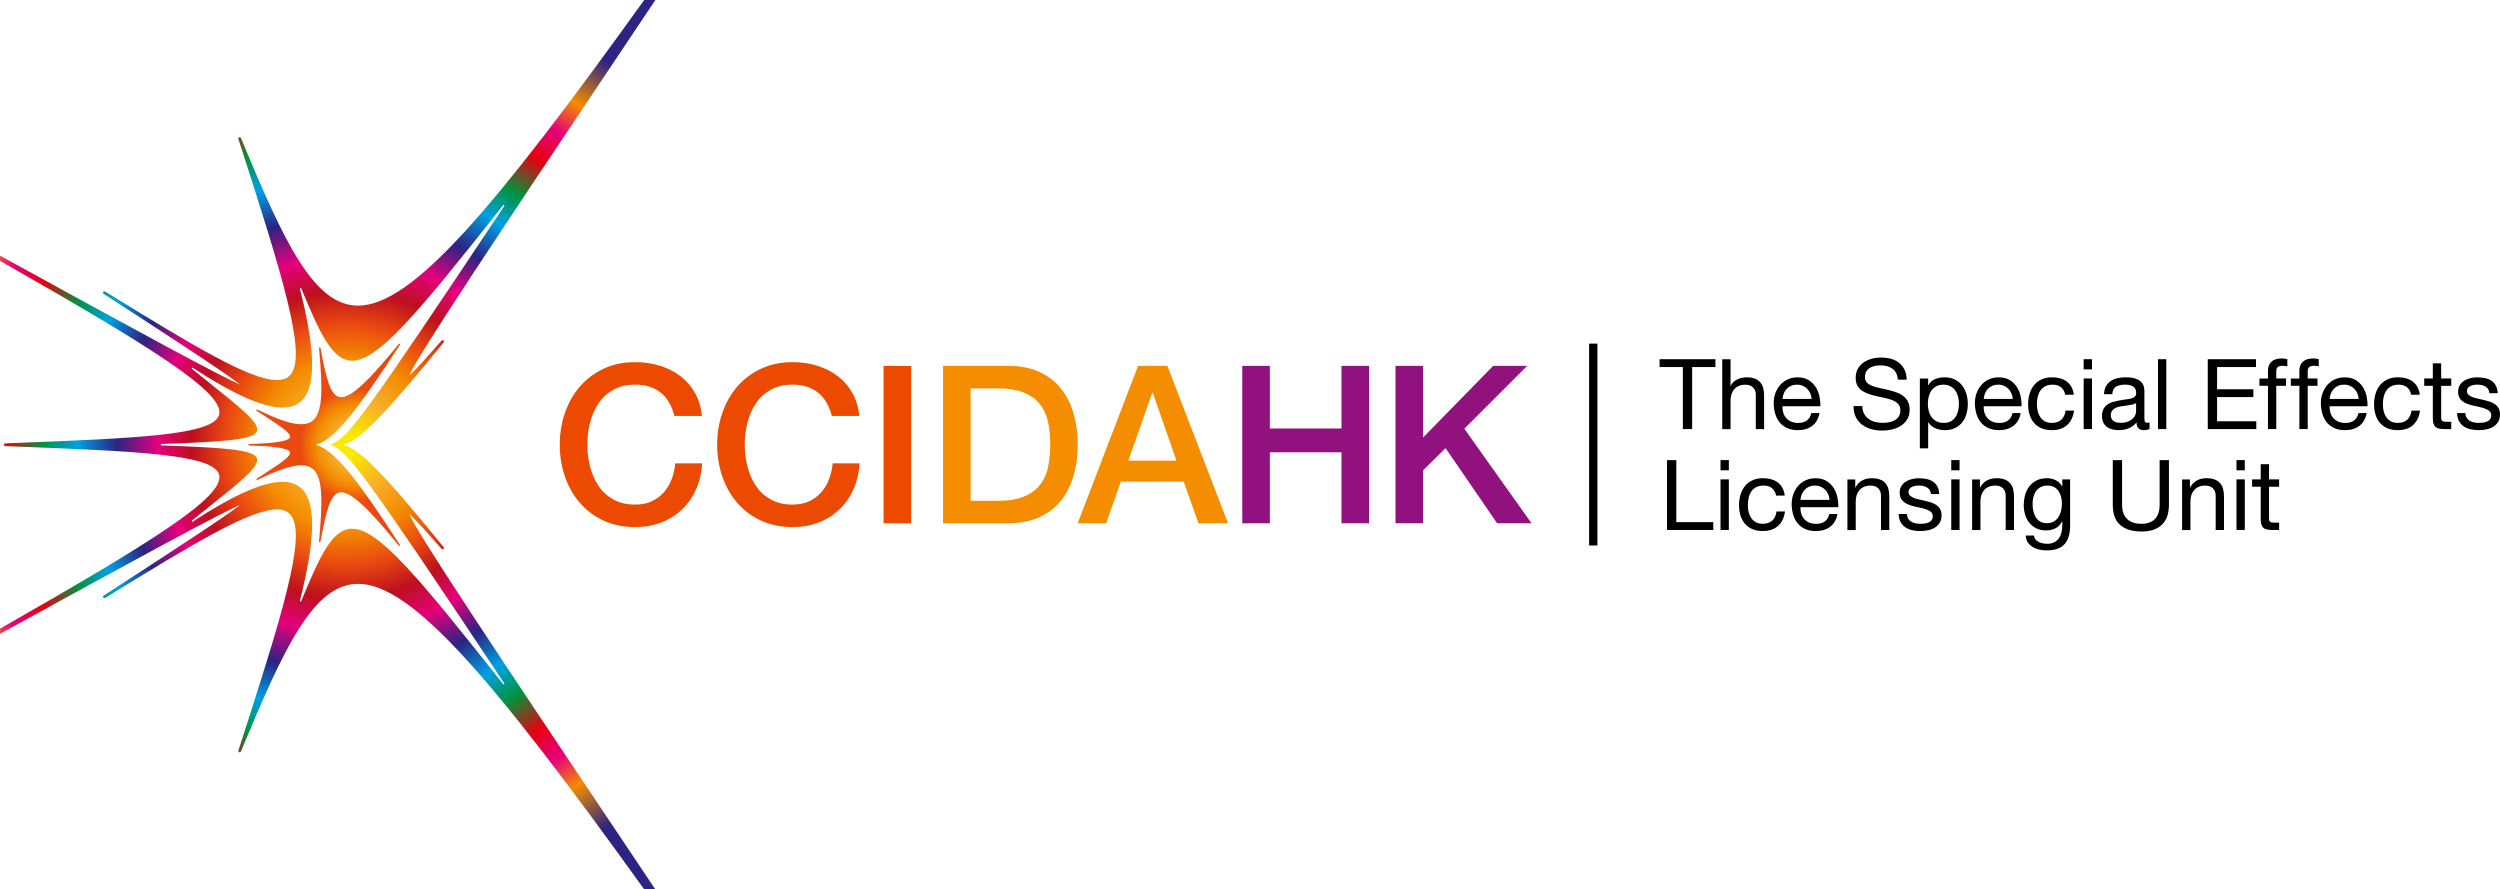 <?xml version="1.0" encoding="UTF-8"?><svg id="a" xmlns="http://www.w3.org/2000/svg" xmlns:xlink="http://www.w3.org/1999/xlink" viewBox="0 0 1124.31 400"><defs><style>.e{fill:url(#d);}.f{fill:url(#c);}.g{fill:none;}.h{fill:#f48e00;}.i{fill:#eb4a00;}.j{fill:#91117f;}.k{clip-path:url(#b);}</style><clipPath id="b"><path class="g" d="M289.72,0c-67.89,94.5-104.4,137.44-128.68,137.45h0c-19.97,0-33.23-28.49-52.69-75.39-.1-.24-.33-.38-.57-.38-.07,0-.14,.01-.21,.04-.31,.12-.48,.46-.37,.77,19.78,61.12,30.64,96.16,23.77,105.62-1.37,1.89-3.48,2.81-6.43,2.81h0c-12.07,0-37.22-15.13-77.25-39.81-.1-.06-.21-.09-.33-.09-.2,0-.41,.1-.52,.29-.18,.29-.1,.67,.19,.85,28.32,18.37,55.23,35.84,61.36,40.77-8.08-3.32-43.1-22.32-107.96-57.93v2.3c69.21,39.49,100.9,59.31,98.52,69.15-2.25,9.27-36.51,10.61-93.27,12.83l-2.9,.11c-.33,.01-.6,.29-.6,.62s.26,.61,.6,.62l2.91,.11c56.75,2.22,91.01,3.56,93.26,12.83,2.39,9.84-29.31,29.66-98.52,69.15v2.3c64.86-35.61,99.88-54.61,107.96-57.93-6.14,4.93-33.05,22.39-61.36,40.77-.29,.18-.37,.56-.19,.85,.12,.19,.32,.29,.53,.29,.11,0,.22-.03,.32-.09,40.03-24.68,65.18-39.81,77.25-39.81,2.96,0,5.06,.92,6.44,2.81,6.87,9.45-3.99,44.49-23.77,105.61-.1,.32,.06,.66,.37,.77,.07,.03,.14,.04,.21,.04,.24,0,.47-.15,.57-.38,19.46-46.91,32.71-75.39,52.7-75.39,24.28,0,60.79,42.94,128.68,137.45h5c-74.49-111.05-107.86-161.48-110.66-168.81,2.48,1.98,9.88,10.39,14.5,15.64,.12,.14,.29,.21,.47,.21,.14,0,.28-.05,.4-.15,.26-.22,.29-.6,.08-.87-29.03-35.6-38.09-44.03-45.2-46.03,7.11-2,16.17-10.43,45.2-46.03,.21-.26,.18-.65-.08-.87-.12-.1-.26-.15-.4-.15-.17,0-.34,.07-.47,.21-4.94,5.62-12.16,13.83-14.51,15.68,2.7-7.18,36.06-57.59,110.68-168.85h-5ZM148.64,200c7.83,2.97,15.11,12.6,78.12,107.29,.09,.14,.06,.32-.08,.42-.05,.04-.12,.06-.18,.06-.09,0-.18-.04-.24-.12-39.2-49.65-56.32-69.87-67.96-69.87-8.88,0-14.46,12.36-22.83,32.54-.05,.12-.16,.19-.29,.19-.03,0-.07,0-.1-.02-.15-.05-.24-.21-.2-.37,6.64-26.14,7.23-42.24,1.8-49.22-2.2-2.83-5.35-4.21-9.62-4.21-8.72,0-21.92,5.85-40.34,17.88-.05,.03-.11,.05-.17,.05-.1,0-.19-.04-.25-.13-.1-.13-.07-.32,.06-.42,2.47-1.99,4.81-3.86,7-5.61,15.09-12.06,23.4-18.7,22.21-22.31-1.35-4.1-15.65-4.83-42.94-5.85-.17,0-.3-.14-.3-.31s.13-.3,.3-.31c27.29-1.03,41.59-1.75,42.94-5.85,1.19-3.61-7.12-10.25-22.21-22.31-2.19-1.75-4.53-3.62-7-5.61-.13-.1-.15-.29-.06-.42,.06-.08,.15-.13,.25-.13,.06,0,.12,.02,.17,.05,18.43,12.03,31.62,17.88,40.34,17.88,4.27,0,7.42-1.38,9.62-4.21,5.43-6.98,4.84-23.08-1.8-49.22-.04-.16,.05-.32,.2-.37,.03-.01,.07-.02,.1-.02,.12,0,.24,.07,.29,.19,8.37,20.17,13.95,32.54,22.82,32.54h0c11.65,0,28.77-20.23,67.96-69.87,.06-.08,.15-.12,.24-.12,.06,0,.13,.02,.18,.06,.14,.1,.17,.28,.08,.42-63.02,94.69-70.29,104.33-78.12,107.29Z"/></clipPath><radialGradient id="c" cx="155.66" cy="200" fx="155.66" fy="200" r="257.19" gradientTransform="matrix(1, 0, 0, 1, 0, 0)" gradientUnits="userSpaceOnUse"><stop offset=".02" stop-color="#f9ea00"/><stop offset=".09" stop-color="#f8ad28"/><stop offset=".15" stop-color="#f38c00"/><stop offset=".21" stop-color="#ea4a10"/><stop offset=".27" stop-color="#bc101e"/><stop offset=".33" stop-color="#e5007c"/><stop offset=".4" stop-color="#2b2482"/><stop offset=".47" stop-color="#00a0e4"/><stop offset=".53" stop-color="#00933d"/><stop offset=".6" stop-color="#e6000e"/><stop offset=".66" stop-color="#e5007c"/><stop offset=".72" stop-color="#f38c00"/><stop offset=".81" stop-color="#2b2482"/></radialGradient><radialGradient id="d" cx="160.33" cy="200.16" fx="160.33" fy="200.16" r="121.57" gradientTransform="matrix(1, 0, 0, 1, 0, 0)" gradientUnits="userSpaceOnUse"><stop offset=".02" stop-color="#f9ea00"/><stop offset=".09" stop-color="#f8ad28"/><stop offset=".15" stop-color="#f38c00"/><stop offset=".21" stop-color="#ea4a10"/></radialGradient></defs><g><g><path class="i" d="M303.3,187.05c-.53-2.05-1.26-3.93-2.18-5.65-.93-1.72-2.12-3.2-3.57-4.46-1.45-1.25-3.16-2.23-5.11-2.92-1.95-.69-4.21-1.04-6.79-1.04-3.77,0-7.02,.76-9.77,2.28-2.74,1.52-4.97,3.55-6.69,6.1-1.72,2.55-2.99,5.44-3.82,8.68-.83,3.24-1.24,6.54-1.24,9.91s.41,6.68,1.24,9.92c.83,3.24,2.1,6.13,3.82,8.68,1.72,2.55,3.95,4.58,6.69,6.1,2.74,1.52,6,2.28,9.77,2.28,2.78,0,5.22-.48,7.34-1.44,2.12-.96,3.93-2.28,5.45-3.97,1.52-1.69,2.71-3.65,3.57-5.9,.86-2.25,1.42-4.66,1.69-7.24h12.1c-.27,4.23-1.18,8.1-2.73,11.6-1.55,3.51-3.65,6.53-6.3,9.07-2.65,2.55-5.75,4.51-9.32,5.9-3.57,1.39-7.5,2.08-11.8,2.08-5.29,0-10.03-.98-14.23-2.92-4.2-1.95-7.75-4.61-10.66-7.98-2.91-3.37-5.14-7.3-6.69-11.8-1.55-4.49-2.33-9.29-2.33-14.38s.78-9.78,2.33-14.28c1.55-4.49,3.78-8.43,6.69-11.8,2.91-3.37,6.46-6.05,10.66-8.03,4.2-1.98,8.94-2.97,14.23-2.97,3.97,0,7.7,.54,11.2,1.64,3.5,1.09,6.59,2.68,9.27,4.76,2.68,2.08,4.84,4.61,6.5,7.59,1.65,2.97,2.68,6.38,3.07,10.21h-12.39Z"/><path class="i" d="M374.09,187.05c-.53-2.05-1.26-3.93-2.18-5.65-.93-1.72-2.12-3.2-3.57-4.46-1.45-1.25-3.16-2.23-5.11-2.92-1.95-.69-4.21-1.04-6.79-1.04-3.77,0-7.02,.76-9.77,2.28-2.74,1.52-4.97,3.55-6.69,6.1-1.72,2.55-2.99,5.44-3.82,8.68-.83,3.24-1.24,6.54-1.24,9.91s.41,6.68,1.24,9.92c.83,3.24,2.1,6.13,3.82,8.68,1.72,2.55,3.95,4.58,6.69,6.1,2.74,1.52,6,2.28,9.77,2.28,2.78,0,5.22-.48,7.34-1.44,2.12-.96,3.93-2.28,5.45-3.97,1.52-1.69,2.71-3.65,3.57-5.9,.86-2.25,1.42-4.66,1.69-7.24h12.1c-.27,4.23-1.18,8.1-2.73,11.6-1.55,3.51-3.65,6.53-6.3,9.07-2.65,2.55-5.75,4.51-9.32,5.9-3.57,1.39-7.5,2.08-11.8,2.08-5.29,0-10.03-.98-14.23-2.92-4.2-1.95-7.75-4.61-10.66-7.98-2.91-3.37-5.14-7.3-6.69-11.8-1.55-4.49-2.33-9.29-2.33-14.38s.78-9.78,2.33-14.28c1.55-4.49,3.78-8.43,6.69-11.8,2.91-3.37,6.46-6.05,10.66-8.03,4.2-1.98,8.94-2.97,14.23-2.97,3.97,0,7.7,.54,11.2,1.64,3.5,1.09,6.59,2.68,9.27,4.76,2.68,2.08,4.84,4.61,6.5,7.59,1.65,2.97,2.68,6.38,3.07,10.21h-12.39Z"/><path class="i" d="M397.37,164.54h12.4v70.8h-12.4v-70.8Z"/><path class="h" d="M424.11,164.54h29.35c5.42,0,10.11,.93,14.08,2.78,3.97,1.85,7.2,4.38,9.72,7.58,2.51,3.21,4.38,6.96,5.6,11.25,1.22,4.3,1.83,8.89,1.83,13.78s-.61,9.49-1.83,13.78c-1.22,4.3-3.09,8.05-5.6,11.25s-5.75,5.74-9.72,7.58c-3.97,1.85-8.66,2.78-14.08,2.78h-29.35v-70.8Zm12.4,60.68h12.2c4.83,0,8.78-.64,11.85-1.93,3.07-1.29,5.49-3.08,7.24-5.35,1.75-2.28,2.94-4.96,3.57-8.03,.63-3.07,.94-6.4,.94-9.97s-.31-6.89-.94-9.96c-.63-3.07-1.82-5.75-3.57-8.03-1.75-2.28-4.16-4.06-7.24-5.35-3.07-1.29-7.02-1.93-11.85-1.93h-12.2v50.57Z"/><path class="h" d="M511.81,164.54h13.19l27.27,70.8h-13.29l-6.64-18.74h-28.26l-6.64,18.74h-12.79l27.17-70.8Zm-4.36,42.64h21.62l-10.61-30.44h-.3l-10.71,30.44Z"/><path class="j" d="M558.68,164.54h12.4v28.16h32.22v-28.16h12.4v70.8h-12.4v-31.93h-32.22v31.93h-12.4v-70.8Z"/><path class="j" d="M627.59,164.54h12.4v32.22l31.53-32.22h15.27l-28.26,28.26,30.24,42.54h-15.47l-23.2-33.81-10.11,10.01v23.8h-12.4v-70.8Z"/></g><g><g class="k"><rect class="f" x="-50" y="-100" width="411.32" height="600"/></g><path class="e" d="M179.6,245.47c-.09,0-.18-.04-.24-.11-13.83-17.01-21.34-23.95-25.92-23.95-4.96,0-6.67,8.62-9.25,21.67l-.1,.52c-.03,.15-.16,.25-.3,.25-.01,0-.03,0-.04,0-.16-.02-.28-.17-.26-.33,1.59-17.93,1.69-27.81-2.17-32.02-1.39-1.51-3.3-2.25-5.84-2.25-4.29,0-10.55,2.09-19.71,6.59-.04,.02-.09,.03-.14,.03-.11,0-.21-.06-.27-.16-.08-.14-.04-.32,.1-.41,1.42-.94,2.79-1.83,4.07-2.67,6.62-4.32,11.4-7.44,10.9-9.21-.61-2.19-9.66-2.79-18.43-3.09-.17,0-.3-.14-.3-.31s.13-.3,.3-.31c8.77-.3,17.81-.9,18.43-3.09,.49-1.77-4.29-4.89-10.91-9.21-1.28-.84-2.64-1.73-4.07-2.67-.14-.09-.18-.27-.1-.41,.06-.1,.16-.16,.27-.16,.05,0,.09,0,.14,.03,9.16,4.49,15.42,6.59,19.71,6.59,2.55,0,4.46-.74,5.84-2.25,3.86-4.22,3.76-14.1,2.17-32.02-.01-.16,.1-.31,.26-.33,.01,0,.03,0,.04,0,.15,0,.27,.1,.3,.25l.11,.53c2.58,13.04,4.29,21.66,9.25,21.66h0c4.58,0,12.09-6.94,25.92-23.95,.06-.07,.15-.11,.24-.11,.06,0,.13,.02,.18,.06,.13,.1,.17,.28,.08,.42-18.7,28.64-29.22,42.78-37.85,44.99,8.63,2.21,19.14,16.35,37.85,44.99,.09,.14,.06,.32-.08,.42-.05,.04-.12,.06-.18,.06Z"/></g></g><g><g><path d="M746.35,165.07v-3.52h25.12v3.52h-10.47v27.9h-4.18v-27.9h-10.47Z"/><path d="M778.27,161.55v12.01h.09c.29-.7,.71-1.3,1.23-1.78,.53-.48,1.12-.88,1.78-1.19,.66-.31,1.35-.54,2.07-.68s1.42-.22,2.09-.22c1.5,0,2.74,.21,3.74,.62,1,.41,1.8,.98,2.42,1.72,.62,.73,1.05,1.61,1.3,2.62,.25,1.01,.37,2.13,.37,3.37v14.96h-3.74v-15.4c0-1.41-.41-2.52-1.23-3.34-.82-.82-1.95-1.23-3.39-1.23-1.14,0-2.13,.18-2.97,.53-.84,.35-1.53,.85-2.09,1.5-.56,.65-.97,1.4-1.25,2.27s-.42,1.81-.42,2.84v12.85h-3.74v-31.42h3.74Z"/><path d="M815,191.51c-1.7,1.29-3.84,1.94-6.42,1.94-1.82,0-3.4-.29-4.73-.88-1.33-.59-2.46-1.41-3.37-2.46-.91-1.06-1.59-2.32-2.05-3.78s-.71-3.07-.77-4.8c0-1.73,.26-3.31,.79-4.75,.53-1.44,1.27-2.68,2.22-3.74,.95-1.06,2.08-1.88,3.39-2.46,1.3-.59,2.73-.88,4.29-.88,2.02,0,3.7,.42,5.04,1.25,1.33,.84,2.4,1.9,3.21,3.19,.81,1.29,1.37,2.7,1.67,4.22,.31,1.53,.43,2.98,.37,4.36h-17.03c-.03,1,.09,1.94,.35,2.84,.26,.9,.69,1.69,1.28,2.38,.59,.69,1.33,1.24,2.24,1.65,.91,.41,1.98,.62,3.21,.62,1.58,0,2.88-.37,3.89-1.1,1.01-.73,1.68-1.85,2-3.34h3.7c-.5,2.55-1.6,4.47-3.3,5.76Zm-.9-14.61c-.34-.79-.79-1.47-1.36-2.05-.57-.57-1.25-1.03-2.02-1.36-.78-.34-1.64-.51-2.57-.51s-1.84,.17-2.62,.51-1.45,.8-2,1.39-1,1.27-1.32,2.05c-.32,.78-.51,1.61-.57,2.49h13.07c-.06-.88-.26-1.72-.59-2.51Z"/><path d="M851.1,165.84c-1.39-1.01-3.18-1.52-5.35-1.52-.88,0-1.75,.09-2.6,.26-.85,.18-1.61,.47-2.27,.88-.66,.41-1.19,.96-1.58,1.65s-.59,1.55-.59,2.57c0,.97,.29,1.75,.86,2.35,.57,.6,1.33,1.09,2.29,1.47,.95,.38,2.03,.7,3.23,.95,1.2,.25,2.43,.52,3.67,.81,1.25,.29,2.47,.64,3.67,1.03,1.2,.4,2.28,.93,3.23,1.61s1.72,1.53,2.29,2.55c.57,1.03,.86,2.32,.86,3.87,0,1.67-.37,3.1-1.12,4.29-.75,1.19-1.71,2.16-2.88,2.9s-2.49,1.29-3.94,1.63c-1.45,.34-2.9,.51-4.33,.51-1.76,0-3.42-.22-4.99-.66-1.57-.44-2.95-1.11-4.13-2-1.19-.89-2.13-2.04-2.82-3.43s-1.03-3.04-1.03-4.95h3.96c0,1.32,.26,2.46,.77,3.41s1.19,1.74,2.02,2.35,1.81,1.07,2.93,1.36c1.11,.29,2.26,.44,3.43,.44,.94,0,1.88-.09,2.84-.26s1.81-.48,2.57-.9c.76-.42,1.38-1,1.85-1.74,.47-.73,.7-1.67,.7-2.82,0-1.08-.29-1.96-.86-2.64s-1.33-1.22-2.29-1.65c-.95-.42-2.03-.77-3.23-1.03-1.2-.26-2.43-.53-3.67-.81-1.25-.28-2.47-.6-3.67-.97-1.2-.37-2.28-.85-3.23-1.45-.95-.6-1.72-1.38-2.29-2.33-.57-.95-.86-2.15-.86-3.59,0-1.58,.32-2.96,.97-4.11,.64-1.16,1.5-2.11,2.57-2.86,1.07-.75,2.29-1.3,3.65-1.67,1.36-.37,2.76-.55,4.2-.55,1.61,0,3.11,.19,4.49,.57,1.38,.38,2.59,.98,3.63,1.8,1.04,.82,1.86,1.86,2.46,3.1,.6,1.25,.93,2.74,.99,4.47h-3.96c-.23-2.26-1.05-3.89-2.44-4.91Z"/><path d="M867.14,170.22v3.08h.09c.62-1.26,1.58-2.18,2.9-2.75s2.77-.86,4.36-.86c1.76,0,3.29,.32,4.6,.97s2.39,1.52,3.26,2.62c.86,1.1,1.52,2.37,1.96,3.81,.44,1.44,.66,2.96,.66,4.58s-.21,3.14-.64,4.58c-.43,1.44-1.07,2.69-1.94,3.76-.87,1.07-1.95,1.91-3.26,2.53-1.3,.62-2.82,.92-4.55,.92-.56,0-1.18-.06-1.87-.18s-1.37-.31-2.05-.57c-.67-.26-1.31-.62-1.91-1.08-.6-.46-1.11-1.02-1.52-1.69h-.09v11.7h-3.74v-31.42h3.74Zm13.44,8.07c-.28-1.01-.7-1.91-1.28-2.71-.57-.79-1.3-1.42-2.2-1.89-.9-.47-1.94-.7-3.15-.7s-2.33,.25-3.21,.75-1.6,1.15-2.16,1.96c-.56,.81-.96,1.72-1.21,2.75-.25,1.03-.37,2.07-.37,3.12,0,1.12,.13,2.19,.4,3.23,.26,1.04,.68,1.96,1.25,2.75,.57,.79,1.31,1.43,2.22,1.91s2.01,.73,3.3,.73,2.37-.25,3.23-.75c.86-.5,1.56-1.16,2.09-1.98s.91-1.76,1.14-2.82c.24-1.06,.35-2.14,.35-3.26,0-1.06-.14-2.09-.42-3.1Z"/><path d="M905.48,191.51c-1.7,1.29-3.84,1.94-6.42,1.94-1.82,0-3.4-.29-4.73-.88-1.34-.59-2.46-1.41-3.37-2.46-.91-1.06-1.59-2.32-2.05-3.78s-.71-3.07-.77-4.8c0-1.73,.26-3.31,.79-4.75,.53-1.44,1.27-2.68,2.22-3.74,.95-1.06,2.08-1.88,3.39-2.46,1.31-.59,2.74-.88,4.29-.88,2.02,0,3.7,.42,5.04,1.25,1.33,.84,2.41,1.9,3.21,3.19,.81,1.29,1.36,2.7,1.67,4.22,.31,1.53,.43,2.98,.37,4.36h-17.03c-.03,1,.09,1.94,.35,2.84,.26,.9,.69,1.69,1.28,2.38,.59,.69,1.33,1.24,2.24,1.65,.91,.41,1.98,.62,3.21,.62,1.58,0,2.88-.37,3.89-1.1,1.01-.73,1.68-1.85,2-3.34h3.7c-.5,2.55-1.6,4.47-3.3,5.76Zm-.9-14.61c-.34-.79-.79-1.47-1.36-2.05s-1.25-1.03-2.02-1.36-1.63-.51-2.57-.51-1.84,.17-2.62,.51-1.45,.8-2,1.39c-.56,.59-1,1.27-1.32,2.05-.32,.78-.51,1.61-.57,2.49h13.07c-.06-.88-.26-1.72-.59-2.51Z"/><path d="M926.92,174.18c-.94-.79-2.2-1.19-3.78-1.19-1.35,0-2.48,.25-3.39,.75s-1.63,1.16-2.18,1.98-.93,1.77-1.17,2.84c-.24,1.07-.35,2.18-.35,3.32,0,1.06,.12,2.08,.37,3.08,.25,1,.64,1.88,1.17,2.66,.53,.78,1.22,1.4,2.07,1.87,.85,.47,1.86,.7,3.04,.7,1.85,0,3.29-.48,4.33-1.45,1.04-.97,1.68-2.33,1.91-4.09h3.83c-.41,2.82-1.46,4.99-3.15,6.51-1.69,1.53-3.98,2.29-6.89,2.29-1.73,0-3.26-.28-4.6-.84-1.34-.56-2.45-1.35-3.34-2.38-.9-1.03-1.57-2.25-2.02-3.67-.46-1.42-.68-2.98-.68-4.69s.22-3.29,.66-4.77c.44-1.48,1.11-2.77,2-3.87,.89-1.1,2.02-1.96,3.37-2.6,1.35-.63,2.92-.95,4.71-.95,1.29,0,2.5,.15,3.63,.46,1.13,.31,2.13,.79,2.99,1.43,.86,.65,1.58,1.46,2.13,2.44,.56,.98,.91,2.15,1.06,3.5h-3.87c-.29-1.44-.91-2.55-1.85-3.34Z"/><path d="M937.07,166.12v-4.58h3.74v4.58h-3.74Zm3.74,4.09v22.75h-3.74v-22.75h3.74Z"/><path d="M966.72,192.88c-.65,.38-1.54,.57-2.68,.57-.97,0-1.74-.27-2.31-.81-.57-.54-.86-1.43-.86-2.66-1.03,1.23-2.22,2.12-3.59,2.66-1.36,.54-2.84,.81-4.42,.81-1.03,0-2-.12-2.93-.35-.92-.23-1.72-.6-2.4-1.1-.68-.5-1.21-1.15-1.61-1.96s-.59-1.78-.59-2.93c0-1.29,.22-2.35,.66-3.17,.44-.82,1.02-1.49,1.74-2,.72-.51,1.54-.9,2.46-1.17,.92-.26,1.87-.48,2.84-.66,1.03-.21,2-.36,2.93-.46s1.74-.25,2.44-.44c.7-.19,1.26-.47,1.67-.84,.41-.37,.62-.9,.62-1.61,0-.82-.15-1.48-.46-1.98s-.7-.88-1.19-1.14c-.48-.26-1.03-.44-1.63-.53s-1.2-.13-1.78-.13c-1.58,0-2.9,.3-3.96,.9-1.06,.6-1.63,1.74-1.71,3.41h-3.74c.06-1.41,.35-2.6,.88-3.56,.53-.97,1.23-1.75,2.11-2.35,.88-.6,1.88-1.03,3.01-1.3,1.13-.26,2.34-.4,3.63-.4,1.03,0,2.05,.07,3.06,.22s1.93,.45,2.75,.9c.82,.45,1.48,1.09,1.98,1.91,.5,.82,.75,1.89,.75,3.2v11.68c0,.88,.05,1.52,.15,1.93,.1,.41,.45,.61,1.03,.61,.32,0,.7-.06,1.14-.18v2.9Zm-6.07-11.66c-.47,.35-1.09,.61-1.85,.77-.76,.16-1.56,.29-2.4,.39-.84,.1-1.68,.22-2.53,.35-.85,.13-1.61,.34-2.29,.63-.67,.29-1.22,.71-1.65,1.25-.43,.54-.64,1.28-.64,2.21,0,.61,.12,1.13,.37,1.55,.25,.42,.57,.77,.97,1.03s.86,.45,1.39,.57c.53,.12,1.08,.17,1.67,.17,1.23,0,2.29-.17,3.17-.5,.88-.33,1.6-.76,2.16-1.27,.56-.51,.97-1.07,1.23-1.66,.26-.6,.4-1.16,.4-1.69v-3.81Z"/><path d="M974.24,161.55v31.42h-3.74v-31.42h3.74Z"/><path d="M1014.58,161.55v3.52h-17.51v9.99h16.32v3.52h-16.32v10.87h17.64v3.52h-21.82v-31.42h21.69Z"/><path d="M1016.12,173.52v-3.3h3.83v-3.39c0-1.85,.54-3.25,1.61-4.2,1.07-.95,2.63-1.43,4.69-1.43,.35,0,.75,.03,1.21,.09s.86,.15,1.21,.26v3.26c-.32-.12-.68-.2-1.06-.24s-.73-.07-1.06-.07c-.91,0-1.61,.18-2.11,.53-.5,.35-.75,1.03-.75,2.02v3.17h4.4v3.3h-4.4v19.45h-3.74v-19.45h-3.83Z"/><path d="M1030.25,173.52v-3.3h3.83v-3.39c0-1.85,.54-3.25,1.61-4.2s2.63-1.43,4.69-1.43c.35,0,.76,.03,1.21,.09,.45,.06,.86,.15,1.21,.26v3.26c-.32-.12-.67-.2-1.05-.24-.38-.04-.73-.07-1.06-.07-.91,0-1.61,.18-2.11,.53-.5,.35-.75,1.03-.75,2.02v3.17h4.4v3.3h-4.4v19.45h-3.74v-19.45h-3.83Z"/><path d="M1061.06,191.51c-1.7,1.29-3.84,1.94-6.42,1.94-1.82,0-3.4-.29-4.73-.88-1.34-.59-2.46-1.41-3.37-2.46-.91-1.06-1.59-2.32-2.04-3.78-.46-1.47-.71-3.07-.77-4.8,0-1.73,.26-3.31,.79-4.75,.53-1.44,1.27-2.68,2.22-3.74,.95-1.06,2.08-1.88,3.39-2.46,1.31-.59,2.74-.88,4.29-.88,2.02,0,3.7,.42,5.04,1.25,1.33,.84,2.41,1.9,3.21,3.19,.81,1.29,1.36,2.7,1.67,4.22,.31,1.53,.43,2.98,.37,4.36h-17.03c-.03,1,.09,1.94,.35,2.84,.26,.9,.69,1.69,1.28,2.38,.59,.69,1.33,1.24,2.24,1.65s1.98,.62,3.21,.62c1.58,0,2.88-.37,3.89-1.1,1.01-.73,1.68-1.85,2-3.34h3.7c-.5,2.55-1.6,4.47-3.3,5.76Zm-.9-14.61c-.34-.79-.79-1.47-1.37-2.05s-1.25-1.03-2.02-1.36-1.63-.51-2.57-.51-1.84,.17-2.62,.51c-.78,.34-1.45,.8-2,1.39-.56,.59-1,1.27-1.32,2.05-.32,.78-.51,1.61-.57,2.49h13.07c-.06-.88-.26-1.72-.59-2.51Z"/><path d="M1082.5,174.18c-.94-.79-2.2-1.19-3.78-1.19-1.35,0-2.48,.25-3.39,.75-.91,.5-1.64,1.16-2.18,1.98-.54,.82-.93,1.77-1.17,2.84-.24,1.07-.35,2.18-.35,3.32,0,1.06,.12,2.08,.37,3.08,.25,1,.64,1.88,1.17,2.66s1.22,1.4,2.07,1.87c.85,.47,1.86,.7,3.04,.7,1.85,0,3.29-.48,4.33-1.45,1.04-.97,1.68-2.33,1.91-4.09h3.83c-.41,2.82-1.46,4.99-3.15,6.51-1.69,1.53-3.98,2.29-6.89,2.29-1.73,0-3.26-.28-4.6-.84-1.33-.56-2.45-1.35-3.34-2.38-.9-1.03-1.57-2.25-2.02-3.67-.46-1.42-.68-2.98-.68-4.69s.22-3.29,.66-4.77c.44-1.48,1.11-2.77,2-3.87,.89-1.1,2.02-1.96,3.37-2.6,1.35-.63,2.92-.95,4.71-.95,1.29,0,2.5,.15,3.63,.46,1.13,.31,2.13,.79,2.99,1.43s1.58,1.46,2.13,2.44c.56,.98,.91,2.15,1.06,3.5h-3.87c-.29-1.44-.91-2.55-1.85-3.34Z"/><path d="M1102.38,170.22v3.3h-4.53v14.12c0,.44,.04,.79,.11,1.06,.07,.26,.21,.47,.42,.62,.21,.15,.49,.24,.86,.29,.37,.04,.84,.07,1.43,.07h1.71v3.3h-2.86c-.97,0-1.8-.07-2.49-.2s-1.25-.37-1.67-.73c-.43-.35-.74-.85-.95-1.5-.21-.64-.31-1.5-.31-2.55v-14.48h-3.87v-3.3h3.87v-6.82h3.74v6.82h4.53Z"/><path d="M1109.3,187.88c.35,.57,.81,1.03,1.39,1.36,.57,.34,1.22,.58,1.94,.73,.72,.15,1.46,.22,2.22,.22,.59,0,1.2-.04,1.85-.13,.65-.09,1.24-.25,1.78-.48,.54-.23,.99-.58,1.34-1.03,.35-.45,.53-1.03,.53-1.74,0-.97-.37-1.7-1.1-2.2-.73-.5-1.65-.9-2.75-1.21-1.1-.31-2.3-.59-3.59-.84-1.29-.25-2.49-.6-3.59-1.06-1.1-.45-2.02-1.09-2.75-1.91-.73-.82-1.1-1.96-1.1-3.43,0-1.14,.26-2.13,.77-2.95,.51-.82,1.17-1.49,1.98-2,.81-.51,1.71-.89,2.73-1.14,1.01-.25,2.02-.37,3.01-.37,1.29,0,2.48,.11,3.56,.33,1.09,.22,2.05,.6,2.88,1.14s1.5,1.28,2,2.2c.5,.92,.79,2.08,.88,3.45h-3.74c-.06-.73-.25-1.34-.57-1.83-.32-.48-.73-.87-1.23-1.17-.5-.29-1.05-.51-1.65-.64s-1.21-.2-1.83-.2c-.56,0-1.12,.04-1.69,.13s-1.09,.24-1.56,.46-.85,.51-1.14,.88c-.29,.37-.44,.84-.44,1.43,0,.65,.23,1.18,.68,1.61,.45,.43,1.03,.78,1.74,1.06,.71,.28,1.5,.51,2.38,.7,.88,.19,1.76,.39,2.64,.59,.94,.21,1.85,.46,2.75,.75,.89,.29,1.69,.68,2.38,1.17,.69,.48,1.25,1.09,1.67,1.83,.42,.73,.64,1.64,.64,2.73,0,1.38-.29,2.52-.86,3.43-.57,.91-1.32,1.64-2.24,2.2-.92,.56-1.97,.95-3.12,1.17-1.16,.22-2.31,.33-3.45,.33-1.26,0-2.46-.13-3.61-.4-1.14-.26-2.16-.7-3.04-1.3-.88-.6-1.58-1.39-2.11-2.38-.53-.98-.82-2.18-.88-3.59h3.74c.03,.82,.22,1.52,.57,2.09Z"/><path d="M753.88,206.92v27.9h16.63v3.52h-20.81v-31.42h4.18Z"/><path d="M773.76,211.5v-4.58h3.74v4.58h-3.74Zm3.74,4.09v22.75h-3.74v-22.75h3.74Z"/><path d="M796.92,219.55c-.94-.79-2.2-1.19-3.78-1.19-1.35,0-2.48,.25-3.39,.75s-1.64,1.16-2.18,1.98-.93,1.77-1.17,2.84c-.23,1.07-.35,2.18-.35,3.32,0,1.06,.12,2.08,.37,3.08s.64,1.88,1.17,2.66,1.22,1.4,2.07,1.87c.85,.47,1.86,.7,3.04,.7,1.85,0,3.29-.48,4.33-1.45,1.04-.97,1.68-2.33,1.91-4.09h3.83c-.41,2.82-1.46,4.99-3.15,6.51-1.69,1.53-3.98,2.29-6.89,2.29-1.73,0-3.26-.28-4.6-.84-1.33-.56-2.45-1.35-3.34-2.38-.89-1.03-1.57-2.25-2.02-3.67-.46-1.42-.68-2.98-.68-4.69s.22-3.29,.66-4.77c.44-1.48,1.11-2.77,2-3.87,.89-1.1,2.02-1.96,3.37-2.6,1.35-.63,2.92-.95,4.71-.95,1.29,0,2.5,.15,3.63,.46,1.13,.31,2.13,.79,2.99,1.43,.86,.65,1.58,1.46,2.13,2.44,.56,.98,.91,2.15,1.06,3.5h-3.87c-.29-1.44-.91-2.55-1.85-3.34Z"/><path d="M823.08,236.89c-1.7,1.29-3.84,1.94-6.42,1.94-1.82,0-3.4-.29-4.73-.88-1.33-.59-2.46-1.41-3.37-2.46-.91-1.06-1.59-2.32-2.05-3.78s-.71-3.07-.77-4.8c0-1.73,.26-3.31,.79-4.75,.53-1.44,1.27-2.68,2.22-3.74,.95-1.06,2.08-1.88,3.39-2.46,1.3-.59,2.73-.88,4.29-.88,2.02,0,3.7,.42,5.04,1.25,1.33,.84,2.4,1.9,3.21,3.19,.81,1.29,1.37,2.7,1.67,4.22,.31,1.53,.43,2.98,.37,4.36h-17.03c-.03,1,.09,1.94,.35,2.84,.26,.9,.69,1.69,1.28,2.38,.59,.69,1.33,1.24,2.24,1.65,.91,.41,1.98,.62,3.21,.62,1.58,0,2.88-.37,3.89-1.1,1.01-.73,1.68-1.85,2-3.34h3.7c-.5,2.55-1.6,4.47-3.3,5.76Zm-.9-14.61c-.34-.79-.79-1.47-1.36-2.05-.57-.57-1.25-1.03-2.02-1.36-.78-.34-1.64-.51-2.57-.51s-1.84,.17-2.62,.51-1.45,.8-2,1.39-1,1.27-1.32,2.05c-.32,.78-.51,1.61-.57,2.49h13.07c-.06-.88-.26-1.72-.59-2.51Z"/><path d="M834.35,215.59v3.61h.09c1.55-2.76,4.02-4.14,7.39-4.14,1.5,0,2.74,.21,3.74,.62,1,.41,1.8,.98,2.42,1.72,.62,.73,1.05,1.61,1.3,2.62s.37,2.13,.37,3.37v14.96h-3.74v-15.4c0-1.41-.41-2.52-1.23-3.34-.82-.82-1.95-1.23-3.39-1.23-1.14,0-2.13,.18-2.97,.53-.84,.35-1.53,.85-2.09,1.5-.56,.65-.98,1.4-1.25,2.27-.28,.87-.42,1.81-.42,2.84v12.85h-3.74v-22.75h3.52Z"/><path d="M858.16,233.26c.35,.57,.81,1.03,1.39,1.36,.57,.34,1.22,.58,1.94,.73,.72,.15,1.46,.22,2.22,.22,.59,0,1.2-.04,1.85-.13,.65-.09,1.24-.25,1.78-.48,.54-.23,.99-.58,1.34-1.03,.35-.45,.53-1.03,.53-1.74,0-.97-.37-1.7-1.1-2.2-.73-.5-1.65-.9-2.75-1.21-1.1-.31-2.3-.59-3.59-.84-1.29-.25-2.49-.6-3.59-1.06-1.1-.45-2.02-1.09-2.75-1.91-.73-.82-1.1-1.96-1.1-3.43,0-1.14,.26-2.13,.77-2.95,.51-.82,1.17-1.49,1.98-2,.81-.51,1.71-.89,2.73-1.14,1.01-.25,2.02-.37,3.01-.37,1.29,0,2.48,.11,3.56,.33,1.09,.22,2.05,.6,2.88,1.14s1.5,1.28,2,2.2c.5,.92,.79,2.08,.88,3.45h-3.74c-.06-.73-.25-1.34-.57-1.83-.32-.48-.73-.87-1.23-1.17-.5-.29-1.05-.51-1.65-.64s-1.21-.2-1.83-.2c-.56,0-1.12,.04-1.69,.13s-1.09,.24-1.56,.46-.85,.51-1.14,.88c-.29,.37-.44,.84-.44,1.43,0,.65,.23,1.18,.68,1.61,.45,.43,1.03,.78,1.74,1.06,.71,.28,1.5,.51,2.38,.7,.88,.19,1.76,.39,2.64,.59,.94,.21,1.85,.46,2.75,.75,.89,.29,1.69,.68,2.38,1.17,.69,.48,1.25,1.09,1.67,1.83,.42,.73,.64,1.64,.64,2.73,0,1.38-.29,2.52-.86,3.43-.57,.91-1.32,1.64-2.24,2.2-.92,.56-1.97,.95-3.12,1.17-1.16,.22-2.31,.33-3.45,.33-1.26,0-2.46-.13-3.61-.4-1.14-.26-2.16-.7-3.04-1.3-.88-.6-1.58-1.39-2.11-2.38-.53-.98-.82-2.18-.88-3.59h3.74c.03,.82,.22,1.52,.57,2.09Z"/><path d="M877.52,211.5v-4.58h3.74v4.58h-3.74Zm3.74,4.09v22.75h-3.74v-22.75h3.74Z"/><path d="M890.43,215.59v3.61h.09c1.55-2.76,4.02-4.14,7.39-4.14,1.5,0,2.74,.21,3.74,.62,1,.41,1.8,.98,2.42,1.72,.62,.73,1.05,1.61,1.3,2.62s.37,2.13,.37,3.37v14.96h-3.74v-15.4c0-1.41-.41-2.52-1.23-3.34-.82-.82-1.95-1.23-3.39-1.23-1.14,0-2.13,.18-2.97,.53-.84,.35-1.53,.85-2.09,1.5-.56,.65-.98,1.4-1.25,2.27-.28,.87-.42,1.81-.42,2.84v12.85h-3.74v-22.75h3.52Z"/><path d="M928.43,244.76c-1.7,1.85-4.37,2.77-8.01,2.77-1.06,0-2.13-.12-3.23-.35-1.1-.24-2.1-.62-2.99-1.14-.89-.53-1.63-1.22-2.22-2.07-.59-.85-.91-1.89-.97-3.12h3.74c.03,.67,.24,1.25,.64,1.72,.4,.47,.88,.85,1.45,1.14,.57,.29,1.2,.51,1.87,.64s1.32,.2,1.94,.2c1.23,0,2.27-.21,3.12-.64,.85-.43,1.55-1.01,2.11-1.76s.96-1.65,1.21-2.71c.25-1.06,.37-2.21,.37-3.48v-1.5h-.09c-.65,1.41-1.62,2.44-2.93,3.1-1.3,.66-2.69,.99-4.16,.99-1.7,0-3.18-.31-4.44-.92s-2.32-1.44-3.17-2.49c-.85-1.04-1.49-2.26-1.91-3.65s-.64-2.87-.64-4.42c0-1.35,.18-2.74,.53-4.16,.35-1.42,.94-2.71,1.76-3.87,.82-1.16,1.91-2.11,3.26-2.86s3.01-1.12,4.97-1.12c1.44,0,2.76,.32,3.96,.95,1.2,.63,2.14,1.58,2.82,2.84h.04v-3.26h3.52v20.81c0,3.72-.85,6.51-2.55,8.36Zm-4.77-10.23c.87-.51,1.56-1.19,2.09-2.02,.53-.84,.92-1.78,1.17-2.84,.25-1.06,.37-2.11,.37-3.17,0-1-.12-1.98-.35-2.95s-.61-1.84-1.12-2.62c-.51-.78-1.18-1.4-2-1.87-.82-.47-1.82-.7-2.99-.7s-2.23,.23-3.08,.68c-.85,.46-1.55,1.06-2.09,1.83-.54,.76-.94,1.64-1.19,2.64-.25,1-.37,2.04-.37,3.12,0,1.03,.1,2.05,.31,3.08,.2,1.03,.56,1.96,1.06,2.79,.5,.84,1.16,1.51,1.98,2.02s1.85,.77,3.08,.77,2.28-.26,3.15-.77Z"/><path d="M972.21,236.03c-2.14,2.01-5.19,3.01-9.15,3.01s-7.21-.96-9.48-2.88c-2.27-1.92-3.41-4.98-3.41-9.17v-20.06h4.18v20.06c0,2.82,.75,4.95,2.24,6.4,1.5,1.45,3.65,2.18,6.47,2.18,2.67,0,4.7-.73,6.09-2.18,1.39-1.45,2.09-3.59,2.09-6.4v-20.06h4.18v20.06c0,4.02-1.07,7.03-3.21,9.04Z"/><path d="M984.86,215.59v3.61h.09c1.55-2.76,4.02-4.14,7.39-4.14,1.5,0,2.74,.21,3.74,.62,1,.41,1.8,.98,2.42,1.72,.62,.73,1.05,1.61,1.3,2.62,.25,1.01,.38,2.13,.38,3.37v14.96h-3.74v-15.4c0-1.41-.41-2.52-1.23-3.34-.82-.82-1.95-1.23-3.39-1.23-1.14,0-2.13,.18-2.97,.53-.84,.35-1.53,.85-2.09,1.5-.56,.65-.98,1.4-1.25,2.27-.28,.87-.42,1.81-.42,2.84v12.85h-3.74v-22.75h3.52Z"/><path d="M1005.8,211.5v-4.58h3.74v4.58h-3.74Zm3.74,4.09v22.75h-3.74v-22.75h3.74Z"/><path d="M1024.97,215.59v3.3h-4.53v14.12c0,.44,.04,.79,.11,1.06,.07,.26,.21,.47,.42,.62,.2,.15,.49,.24,.86,.29,.37,.04,.84,.07,1.43,.07h1.72v3.3h-2.86c-.97,0-1.8-.07-2.49-.2s-1.25-.37-1.67-.73c-.42-.35-.74-.85-.95-1.5-.21-.64-.31-1.5-.31-2.55v-14.48h-3.87v-3.3h3.87v-6.82h3.74v6.82h4.53Z"/></g><rect x="714.66" y="154.54" width="3.74" height="90.79"/></g></svg>